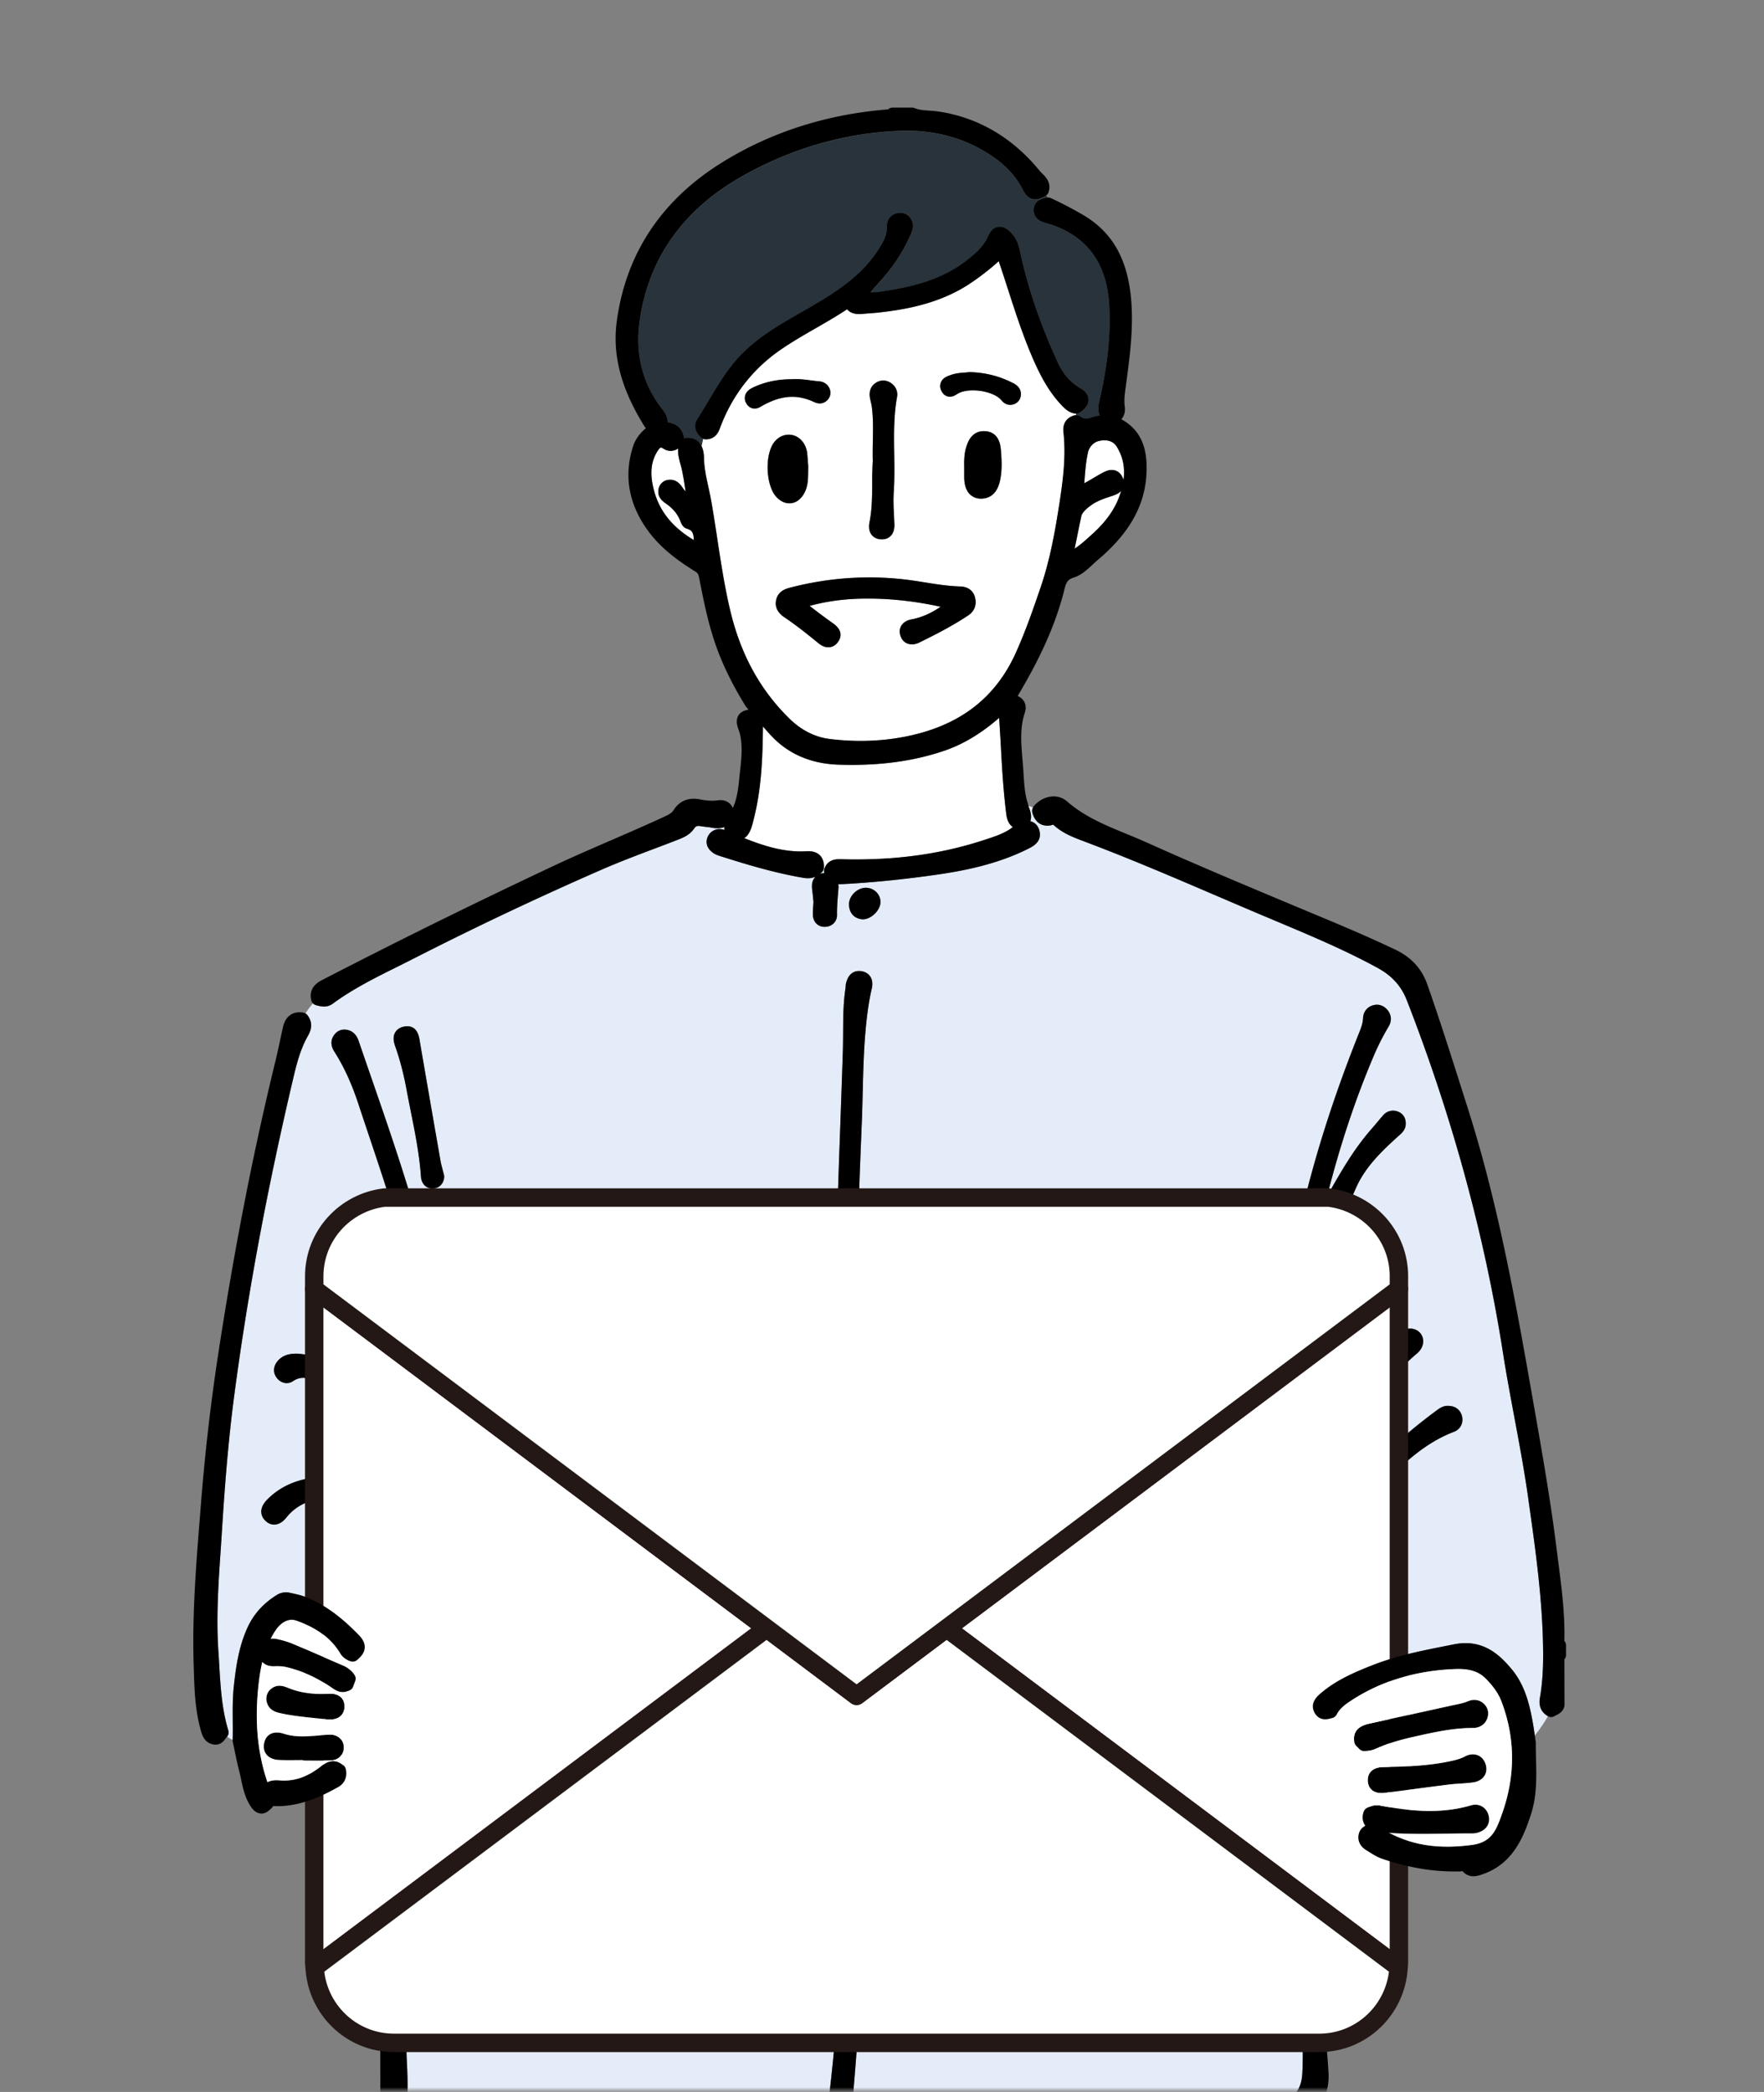 <svg width="194" height="230" viewBox="0 0 194 230" fill="none" xmlns="http://www.w3.org/2000/svg"><rect x="0" y="0" width="194" height="230" fill="#808080" stroke="none"/><mask id="a" style="mask-type:luminance" maskUnits="userSpaceOnUse" x="0" y="0" width="194" height="230"><path d="M193.744.205H.121V230h193.623V.205z" fill="#fff"/></mask><g mask="url(#a)"><mask id="b" style="mask-type:luminance" maskUnits="userSpaceOnUse" x="0" y="0" width="194" height="230"><path d="M193.742.205H.119V229.99h193.623V.205z" fill="#fff"/></mask><g mask="url(#b)"><path d="M90.66 95.995l-.023-.085a.666.666 0 010-.256c-.025-.01-.05-.013-.076-.023a.622.622 0 01-.136.233 2.13 2.13 0 01-.241.22c.107-.038.228-.069.364-.087.04-.005.077 0 .115 0l-.002-.002z" fill="#DDF1FC"/><path d="M169.357 186.659c.246-1.433.362-3.026.351-4.856-.025-5.683-.836-11.411-1.623-16.949l-.038-.292c-.413-2.903-.962-5.836-1.492-8.68-.436-2.336-.888-4.756-1.265-7.154-2.015-12.874-5.571-25.908-10.566-38.736-.613-1.577-1.639-2.715-3.226-3.579-3.556-1.946-7.359-3.546-11.041-5.09l-1.651-.695c-1.646-.695-3.285-1.4-4.926-2.1-4.733-2.03-9.631-4.128-14.526-5.972l-.146-.056c-1.169-.439-2.379-.895-3.384-1.838a1.733 1.733 0 01-.646.117c-.475 0-1.324-.192-1.657-1.477a.724.724 0 01.082-.51 2.155 2.155 0 00-.49-.18c.024.083.052.173.09.27.113.313.303.856.11 1.408.495.123.847.471.998 1.023.326 1.215-.698 1.736-1.133 1.959-3.534 1.797-7.37 2.505-10.316 2.92-3.651.516-7.013.852-10.277 1.018-.08.005-.156.008-.233.008-.056 0-.108-.01-.159-.013.023.141.036.282.026.439l-.034.392c-.074.88-.14 1.705-.128 2.549.008.353-.118.684-.356.923-.25.256-.608.397-1.005.397h-.006c-.748 0-1.266-.541-1.29-1.346-.005-.282.013-.554.036-.905l.031-.485-.025-.246a31.162 31.162 0 00-.118-1.123c-.072-.551.018-.974.269-1.295.028-.036.064-.074.1-.113-.257.113-.541.17-.844.17-.166 0-.34-.016-.525-.05-3.236-.556-6.32-1.494-9.2-2.412-.326-.105-.582-.23-.785-.395-.851-.672-.63-1.423-.497-1.713.32-.68 1.028-.99 1.754-.766l.082.03a1.265 1.265 0 01-.006-.325c-.392.146-.846.177-1.366.074-.213-.04-.431-.064-.649-.09-.187-.023-.377-.04-.561-.074-.313-.049-.539-.074-.754.256-.42.636-1.08.957-1.728 1.206-.831.325-1.667.64-2.503.956-1.992.754-4.051 1.53-6.026 2.395a383.702 383.702 0 00-20.623 9.756c-.605.31-1.215.616-1.823.916-2.387 1.189-4.856 2.418-7.03 4.023a1.61 1.61 0 01-.975.32c-.254 0-.48-.054-.677-.1l-.174-.041a.7.7 0 01-.364-.202c-.308.341-.58.71-.826 1.1a.78.78 0 01.213.177c.525.692.551 1.43.074 2.259-.897 1.564-1.31 3.328-1.71 5.03-2.828 12.054-4.926 23.344-6.408 34.523-.697 5.259-1.074 10.482-1.354 14.898-.043.707-.092 1.418-.138 2.125-.249 3.634-.503 7.39-.254 11.07.033.497.064.995.092 1.495.141 2.423.29 4.923 1.008 7.271a.708.708 0 01-.136.657c.23.174.426.292.608.366.02-.697.015-1.397.008-2.092-.008-1.261-.018-2.569.125-3.872.228-2.071.534-4.269 1.485-6.361.672-1.482 1.718-2.657 3.192-3.585a1.921 1.921 0 011.485-.267l.351.077c.42.095.859.19 1.29.357 2.548.966 4.484 2.733 5.887 4.159.34.349.73.828.7 1.436-.03.607-.454 1.036-.862 1.377a.701.701 0 01-.613.143c-.035.328-.038.664-.064.998.162.151.313.315.431.507.118.19.144.421.067.631l-.236.631a.714.714 0 01-.282.354c-.08.051-.164.079-.246.118 0 .571-.239 1.125-.341 1.679-.229 1.223-.393 2.446-.441 3.687.164.218.264.49.271.8.01.313-.066.6-.22.841.03.1.074.195.141.282 2.167-.005 4.105-.794 6.036-1.623l.02-.361c0-.031.003-.057.013-.087.308-1.703.431-3.48.546-5.195.057-.795.108-1.593.182-2.385.618-6.831 1.006-13.802 1.383-20.543l.14-2.559a1.627 1.627 0 01-1.03.392c-.577 0-1.07-.344-1.349-.941-1.554-3.29-4.202-5.723-8.587-7.887-1.31-.646-2.07-.68-2.841-.154-.56.377-1.274.251-1.741-.303-.477-.559-.464-1.287.033-1.892.608-.736 1.441-.831 2.1-.831h.093c1.558.11 3.023.592 4.394 1.434 3.29 2.012 6.254 4.602 8.8 7.7.075.092.164.202.252.333a92.04 92.04 0 00.146-4.751c0-.493-.07-1.008-.134-1.503-.035-.256-.143-1.031.316-1.569.184-.216.526-.475 1.123-.49h.005c.636 0 .985.256 1.174.472.32.364.444.884.36 1.546-.224 1.723-.321 3.415-.421 5.292-.09 1.777-.205 3.557-.32 5.328-.108 1.706-.219 3.411-.308 5.116-.231 4.31-.577 8.687-.916 12.918-.202 2.59-.41 5.182-.59 7.774-.115 1.6-.238 3.198-.364 4.798-.297 3.825-.605 7.779-.733 11.674-.07 2.115-.213 4.262-.351 6.341-.064.954-.128 1.908-.185 2.859-.23 3.833-.43 8.387-.192 13.054a38.087 38.087 0 01-.034 4.643c-.061.857-.453 1.462-1.171 1.793.269.469.613.897.882 1.361.71-.382 1.433-.282 2.01.282 4.739 4.639 10.541 7.493 16.108 9.885 5.08 2.179 9.756 3.918 14.307 5.308a40.803 40.803 0 008.165 1.597 6.164 6.164 0 002.446-.267c.271-.089.513-.13.74-.13.385 0 1.088.133 1.496 1.033a.785.785 0 01.056.264c.244-.023.487-.064.726-.12-.005-.026-.016-.049-.02-.077a.777.777 0 010-.267c.23-1.151 1.233-1.205 1.66-1.228.078-.005.157-.008.229-.018 1.02-.139 2.04-.262 3.064-.382 1.726-.205 3.51-.418 5.238-.711 5.877-.987 13.549-2.525 20.8-5.676 6.98-3.036 13.341-7.108 18.906-12.113.489-.439.935-.928 1.407-1.444.198-.215.393-.431.593-.641.53-.564.792-1.284.848-2.325.167-3.159-.115-6.377-.384-9.493-.941-10.843-1.908-22.01-1.593-33.133.034-1.19.505-1.795 1.4-1.795.072 0 .147.003.229.015.566.064.869.347 1.025.57.351.502.262 1.13.159 1.564-.631 2.692-.559 5.377-.479 8.225l.028 1.113c0 .1.005.2.005.3 2.067 1.049 4.287 1.436 6.585 1.495.323-.508.082-1.062.007-1.538-.141-.911-.11-1.818-.141-2.726h-.074a.721.721 0 01-.472-.205l-.359-.359a.72.72 0 01-.2-.359 1.999 1.999 0 01-.049-.485c-.948-.533-1.584-1.392-2.13-2.348a.715.715 0 01-.244.117l-.146.039c-.195.049-.413.105-.656.108-.513 0-.931-.264-1.175-.736-.543-1.041.3-1.785.577-2.031 1.705-1.503 3.774-2.387 5.749-3.167 2.638-1.043 5.423-1.595 8.113-2.128l.905-.179a6.45 6.45 0 011.272-.131c2.369 0 3.894 1.449 5.074 2.869 1.51 1.815 2.002 4.064 2.344 6.026.074.42.135.846.194 1.269.526-.68 1.026-1.38 1.452-2.133-.008-.003-.016-.003-.023-.011-.734-.43-1.029-1.11-.867-2.02l.005.005zM35.716 162.344h.092l1.6.13c1.828.154 3.685.308 5.544.472.533.046.949.251 1.203.598.158.22.328.587.212 1.125-.192.913-1.018 1.367-2.023 1.075-2.266-.657-4.13-.977-5.864-.995h-.125c-2.147 0-3.69.664-4.852 2.089-.159.195-.643.785-1.349.785-.253 0-.633-.077-1-.456-.302-.316-.887-1.17.27-2.329 1.577-1.569 3.577-2.364 6.295-2.494h-.003zm7.739-48.811c.125-.228.394-.53.946-.651.133-.028.261-.044.382-.044 1.118 0 1.297 1.095 1.374 1.562l.013.082c.749 4.367 1.505 8.736 2.272 13.103.053.323.14.646.238 1.02.049.19.103.385.154.592a.74.74 0 01.018.182c-.005.603-.42 1.244-1.203 1.295l-.092.005c-.695 0-1.205-.53-1.259-1.32-.17-2.418-.654-4.844-1.126-7.195-.158-.797-.317-1.6-.466-2.397-.32-1.721-.716-3.236-1.21-4.644-.134-.379-.357-1.018-.041-1.585v-.005zm4.515 34.572h-.044c-.587 0-1.266-.361-1.415-1.372-1.13-7.551-3.595-14.897-5.977-22.002-.38-1.131-.759-2.257-1.13-3.393-.74-2.225-1.59-4.079-2.603-5.666-.152-.241-.613-.967-.136-1.759.305-.503.8-.772 1.361-.71.467.051 1.095.305 1.408 1.217.441 1.288.885 2.57 1.328 3.852 1.944 5.61 3.952 11.415 5.541 17.259.61 2.248 1.236 4.495 1.86 6.736l1.13 4.064c.018.072.03.143.026.22-.039 1.118-.724 1.534-1.35 1.552v.002zm47.9-39.395c-.316 1.321-.482 2.672-.595 3.7-.274 2.544-.339 5.152-.4 7.675-.028 1.174-.056 2.351-.108 3.53-.392 9.48-.725 18.752-.507 27.929.102 4.448.253 8.971.392 13.343.197 6.085.403 12.375.5 18.569.136 8.575.108 16.977-.074 24.975-.16 6.889-.595 14.32-1.331 22.707-.098 1.116-.154 2.257-.21 3.365-.031.566-.057 1.135-.093 1.702-.082 1.421-.933 1.633-1.433 1.633-.044 0-.09-.005-.133-.005-.518-.038-1.382-.323-1.347-1.797 0-.144.02-.287.039-.433l.205-1.713c.095-.816.19-1.636.29-2.449 1.069-8.687 1.651-18.015 1.828-29.349.182-11.802-.074-23.456-.518-37.33l-.08-2.265c-.274-7.997-.561-16.266-.35-24.418.12-4.674.289-9.423.453-14.015.1-2.838.203-5.672.292-8.505.023-.687.023-1.372.029-2.056.007-1.6.015-3.259.271-4.906.006-.035.006-.077.008-.118.008-.125.015-.251.044-.371.277-1.177 1.013-1.349 1.425-1.349.1 0 .203.008.316.031.515.102.787.382.925.595.226.353.277.8.154 1.328l.008-.003zm-.962-7.633c-.03 0-.125-.005-.154-.01-.85-.113-1.379-.747-1.379-1.652 0-.905.905-1.81 1.864-1.81l.097.005c.862.054 1.536.78 1.498 1.616-.03.879-1.038 1.848-1.926 1.848v.003zm60.18 44.997c.125 0 .256.013.387.049.59.151.982.615 1.044 1.233a.593.593 0 01.005.095c-.016.795-.544 1.241-.795 1.452-3.198 2.7-5.221 6.312-7.016 9.782-.123.238-.205.523-.297.828a7.13 7.13 0 01-.126.41c-.31.974-.884 1.18-1.312 1.18-.17 0-.344-.036-.518-.106-.508-.2-.721-.546-.808-.797-.098-.287-.139-.754.218-1.356.349-.588.69-1.175 1.036-1.765a155.818 155.818 0 012.625-4.389c1.216-1.936 2.57-3.739 4.231-5.846.198-.252.613-.772 1.326-.772v.002zm-13.434-5.93l.362-1.688c.315-1.469.636-2.982.982-4.489 1.487-6.495 3.554-13.044 6.321-20.021l.094-.238c.241-.595.472-1.162.495-1.746.029-.739.464-1.277 1.159-1.452a1.5 1.5 0 01.367-.046c.3 0 .741.098 1.141.551.462.534.518 1.221.151 1.841a26.399 26.399 0 00-1.582 3.093c-2.054 4.805-3.764 9.943-5.187 15.556 1.428-2.526 2.905-5.141 4.9-7.402.215-.247.426-.495.636-.747.208-.251.418-.505.636-.748a1.425 1.425 0 011.602-.4c.559.202.888.697.872 1.312.016.67-.438 1.065-.707 1.298l-.093.082c-1.846 1.667-3.59 3.349-4.613 5.579-.341.747-.602 1.38-.769 2.039-.097.39-.351 1.418-1.356 1.418-.187 0-.39-.041-.595-.126-.508-.205-.716-.538-.803-.787-.02-.056-.03-.11-.041-.164-.43 1.779-.836 3.608-1.213 5.492-.112.572-.097 1.172-.084 1.805l.005.272c.01.605-.213.959-.4 1.154a1.286 1.286 0 01-.941.372h-.036c-.395-.01-1.32-.187-1.315-1.667 0-.046.005-.1.015-.149l-.003.006zm18.242 17.284c-3.293 1.251-5.698 3.634-8.247 6.162l-.407.4c-1.641 1.625-2.921 3.033-4.016 4.433-.766.98-1.359 1.826-1.761 2.774-.267.636-.739 1.006-1.295 1.006-.067 0-.136-.013-.205-.026-.031 2.777 0 5.415.092 7.972.01.282.021.628-.056.979-.247 1.134-1.023 1.254-1.347 1.254-.079 0-.158-.005-.248-.02-.79-.131-1.257-.759-1.187-1.608.374-5.254.466-10.626.559-15.818.069-4.023.141-8.19.343-12.287.036-.79.044-1.605.046-2.393v-.528c.013-1.259.767-1.708 1.467-1.708.054 0 .11 0 .169.008.595.051.931.351 1.11.592.275.372.362.867.247 1.398-.906 4.118-.949 8.4-.99 12.536-.01 1.51-.026 3.069-.082 4.605-.018.482-.031.956-.046 1.431.097-.123.189-.246.289-.362 4.821-5.651 9.144-9.813 13.603-13.105l.064-.049c.308-.228.685-.507 1.21-.507a.9.9 0 01.116.005c.743.013 1.313.443 1.477 1.148.177.739-.193 1.444-.9 1.711l-.005-.003z" fill="#E3ECF8"/><path d="M90.662 95.52c.374-1.054 1.33-1.054 1.643-1.054h.25c.553.02 1.06.026 1.563.026 5.11 0 9.734-.7 14.134-2.144l.189-.061c1.088-.354 2.118-.698 2.949-1.357-.577-.387-.677-1.095-.728-1.495-.331-2.62-.474-5.28-.613-7.848-.051-.888-.108-1.777-.164-2.66-1.979 1.721-3.964 2.911-6.041 3.616-3.077 1.044-6.41 1.554-10.192 1.554-.467 0-.936-.008-1.408-.023-2.954-.097-5.392-1.105-7.246-3.003a22.64 22.64 0 01-1.087-1.202c-.039 3.5-.162 6.925-1.05 10.32l-.048.193c-.118.469-.251 1-.628 1.477-.08.097-.195.2-.326.292 2.034.81 4.067 1.461 6.236 1.461.205 0 .41-.005.62-.02.665-.036 1.152.123 1.485.477.308.325.444.782.408 1.356a.603.603 0 01-.049.205c.026.01.052.013.077.023.008-.048.013-.09.029-.133h-.003z" fill="#fff"/><path d="M113.856 21.936c-.831 0-1.213-.749-1.398-1.113-.671-1.326-1.728-2.5-3.138-3.495-2.969-2.095-6.485-3.08-10.372-2.93-5.97.232-11.733 1.876-17.133 4.884-6.616 3.687-10.47 9.059-11.457 15.98-.523 3.648.295 6.902 2.426 9.674.254.325.654.843.643 1.502.754.134 1.61.482 1.81 1.723v.02c.014-.004.026-.004.04-.004a2.76 2.76 0 01.371-.026c.723 0 1.223.305 1.505.903.062-.265.116-.534.185-.798a.654.654 0 01-.257-.154c-.692-.671-.81-1.369-.359-2.069.424-.654.824-1.328 1.224-1.997.887-1.495 1.81-3.044 3.002-4.42 2.018-2.334 4.615-3.816 7.126-5.25.34-.194.68-.387 1.018-.584 2.794-1.62 5.677-3.444 7.515-6.339.515-.812.941-1.553.923-2.407-.026-1.052.605-1.426.985-1.552.554-.182 1.105-.046 1.487.346.256.27.636.862.238 1.785a18.663 18.663 0 01-3.477 5.352c-.348.376-.687.782-1.012 1.179.597.013 1.287-.103 1.997-.218 3.851-.618 6.51-1.659 8.685-3.387.841-.67 1.774-1.477 2.261-2.605.354-.826.88-1 1.262-1 .441 0 .874.24 1.323.738.638.698.808 1.485.954 2.185l.066.307c.875 3.852 2.193 7.665 4.026 11.66.585 1.287 1.4 2.222 2.49 2.864.213.123.872.51.91 1.218.036.661-.5 1.143-.905 1.443a.727.727 0 01-.498.136v.174a.699.699 0 01.498.131c.356.28.7.308 1.184.123a4.05 4.05 0 01.941-.213c-.23-.487-.166-1.015-.082-1.38.957-4.12 1.318-7.54 1.131-10.774-.274-4.79-2.649-7.83-7.064-9.035-1.079-.298-1.243-.988-1.246-1.375 0-1.166 1.115-1.346 1.485-1.402h.028a1.635 1.635 0 00-.113-.254c-.031.028-.062.061-.097.082-.357.195-.736.374-1.131.374v-.002z" fill="#28333B"/><path d="M118.326 45.482h-.013c-.687-.08-1.121-.48-1.477-.844-1.603-1.656-2.587-3.674-3.408-5.615-.99-2.328-1.774-4.757-2.533-7.103-.285-.882-.569-1.764-.864-2.643l-.082-.239c-.036-.105-.067-.212-.105-.315a28.017 28.017 0 01-3.306 2.549c-3.269 2.118-6.935 2.756-9.769 3.077-.4.048-.8.077-1.197.107-.26.018-.52.039-.777.062-.716.069-1.293-.098-1.623-.516-1.157.764-2.344 1.45-3.498 2.11-1.354.78-2.63 1.519-3.861 2.37-3.09 2.146-5.328 5.056-6.651 8.649-.285.782-.8 1.174-1.526 1.174h-.07a.64.64 0 01-.217-.049c-.072.264-.126.534-.185.798.151.318.246.715.267 1.2.01 1.13.243 2.205.492 3.333.115.53.228 1.056.323 1.59.236 1.351.444 2.707.649 4.064.392 2.554.792 5.2 1.392 7.754 1.141 4.89 3.282 8.823 6.536 12.015 1.313 1.287 2.81 2.044 4.449 2.249 2.764.338 5.469.269 8.051-.213 6.077-1.133 10.146-4.195 12.446-9.351 1.051-2.349 1.882-4.744 2.716-7.193.964-2.838 1.512-5.835 1.92-8.397.49-3.062.869-5.826.559-8.605-.1-.923.351-1.593 1.236-1.836.044-.013.09 0 .133 0v-.174l-.007-.008zM95.633 57.374c.275-1.372.282-2.805.29-4.195.005-.818.008-1.659.067-2.49-.023-.761-.008-1.52.005-2.248.023-1.27.046-2.467-.108-3.664a5.75 5.75 0 00-.115-.585 20.502 20.502 0 01-.09-.415c-.174-.934.246-1.434.633-1.685.457-.3.998-.336 1.485-.092.651.336.977.967.854 1.648-.37 2.05-.341 4.183-.308 6.247.02 1.366.039 2.777-.051 4.18-.064.922-.016 1.84.036 2.81l.03.676c.013.22.041.893-.392 1.346-.169.177-.477.39-.972.39-.04 0-.084 0-.128-.005-.551-.038-.854-.295-1.018-.508-.266-.348-.34-.81-.22-1.415l.002.005zm-11.871-12.72c-.188.112-.442.266-.767.266-.228 0-.649-.08-.93-.602a1.11 1.11 0 01-.096-.89c.164-.5.654-.733.862-.83 1.259-.603 2.69-.906 4.254-.906.71-.049 1.45.039 2.112.13.3.04.598.083.898.103.549.044.974.357 1.164.857.164.449.038.93-.326 1.264a1.134 1.134 0 01-.774.308c-.282 0-.526-.108-.698-.19-1.874-.849-3.576-.685-5.597.428l-.1.06-.002.002zm1.438 3.89c.408-.483.954-.752 1.538-.752.793 0 1.493.498 1.829 1.292.107.257.169.493.195.718.046.439.076.875.1 1.2l.02.26v.074c-.005.169-.008.33-.008.49-.007.853-.015 1.666-.459 2.448-.387.687-.959 1.064-1.607 1.064-.357 0-.893-.12-1.429-.692-1.2-1.29-1.31-4.77-.184-6.103h.005zm21.282 19.123c-1.79 1.192-3.72 2.164-5.387 2.984-.89.436-1.741.133-2.041-.672-.198-.525-.082-.918.051-1.151.149-.264.47-.603 1.159-.73 1.069-.2 2.113-.655 3.182-1.383-2.679-.592-5.33-.892-7.88-.897h-.238c-2.17 0-4.146.238-6.038.733a5.24 5.24 0 01-.239.056c-.005 0-.01.006-.015.006a.348.348 0 01.038.028l.126.1c.79.628 1.62 1.225 2.405 1.787.851.608 1.051 1.274.603 1.982-.367.577-.857.66-1.113.66-.362 0-.723-.15-1.098-.457-1.164-.952-2.407-1.954-3.707-2.823-.788-.529-1.1-1.18-.931-1.936.228-1.008 1.113-1.234 1.587-1.357 4.449-1.148 8.946-1.407 13.387-.777.472.067.941.144 1.411.218 1.251.2 2.546.405 3.818.441 1.148.031 1.523.728 1.643 1.136.246.831-.02 1.582-.728 2.052h.005zm3.474-14.726c-.369 1.561-1.338 1.887-2.084 1.887h-.036c-.41-.008-1.741-.19-1.792-2.27a28.137 28.137 0 010-.712v-.43c-.011-.621-.031-1.46.228-2.27.141-.454.577-1.885 2.161-1.728.985.095 1.536.777 1.641 2.023.1 1.177.162 2.328-.115 3.5h-.003zm2.311-9.441c-.059.49-.395.864-.877.984a1.266 1.266 0 01-.29.036c-.523 0-.826-.343-.985-.525l-.066-.075c-.559-.582-1.808-.992-3.044-.992-.651 0-1.228.118-1.623.33-.038.021-.074.05-.118.075-.195.12-.456.293-.8.293-.197 0-.69-.072-.959-.706a1.097 1.097 0 01-.02-.89c.202-.471.676-.648.961-.75.61-.234 1.149-.273 1.626-.308.172-.013.341-.023.495-.047a.647.647 0 01.123-.005c1.713.057 3.251.447 4.707 1.2.239.126.975.506.87 1.39v-.01zm7.631 15.43l.208-.187c1.546-1.397 2.515-2.769 3.051-4.325.052-.146.098-.295.141-.444-.3.336-.751.48-1.097.59-.785.254-1.505.508-2.126.933-.941.654-1.12 1.082-1.151 1.236-.136.649-.272 1.298-.403 1.949l-.335 1.633c.605-.384 1.148-.874 1.712-1.384zm-.237-9.227c-.235 1.017-.317 2.087-.4 3.215-.005.074-.012.143-.015.215.323-.172.639-.359.967-.551.277-.167.554-.328.836-.485l.066-.036c.318-.174.711-.39 1.152-.39.315 0 .897.116 1.218.893.03.074.053.149.074.218.187-1.364-.059-2.556-.749-3.677-.356-.574-.931-.695-1.354-.695-.202 0-.415.03-.633.082-.644.164-1.054.741-1.164 1.21h.002zm-45.082-.396a1.398 1.398 0 01-1.598.031c-.194-.128-.29-.133-.307-.133-.013 0-.131.013-.41.472-.583.956-.752 2.061-.529 3.384.462 2.705 1.92 4.736 4.57 6.316-.039-.762-.134-1.057-.762-1.252-.456-.14-.626-.584-.726-.848-.287-.741-.782-1.346-1.52-1.87-.395-.276-1.026-.718-.877-1.607.097-.57.533-.982 1.113-1.046.877-.09 1.295.518 1.543.869.098.136.203.282.318.428a28.84 28.84 0 00-.384-2.354c-.041-.2-.098-.4-.154-.6-.149-.54-.316-1.138-.272-1.792l-.005.002z" fill="#fff"/><path d="M172.223 180.877a.713.713 0 00-.192-.487c.013-.075.021-.144.021-.213.048-2.821-.313-5.623-.662-8.334l-.187-1.459c-.662-5.323-1.605-10.684-2.515-15.869l-.408-2.318c-1.816-10.348-3.708-20.461-6.857-30.356l-.669-2.103c-1.197-3.769-2.436-7.666-3.769-11.469-.618-1.761-1.772-3.026-3.531-3.859-2.469-1.179-4.943-2.238-7.041-3.118l-4.028-1.684c-5.31-2.224-10.8-4.518-16.133-6.918a76.79 76.79 0 00-2.267-.965c-2.418-.992-4.7-1.928-6.623-3.607a2.24 2.24 0 00-1.492-.554c-.821 0-1.647.415-2.208 1.108-.031.036-.036.082-.056.123a.71.71 0 00-.083.51c.334 1.285 1.183 1.477 1.657 1.477.22 0 .456-.038.646-.118 1.008.944 2.215 1.397 3.385 1.838l.146.057c4.895 1.84 9.79 3.94 14.525 5.972 1.641.702 3.28 1.407 4.926 2.1l1.651.695c3.68 1.546 7.482 3.143 11.041 5.089 1.588.864 2.613 2.003 3.226 3.58 4.995 12.828 8.551 25.861 10.567 38.736.374 2.397.828 4.818 1.264 7.153.531 2.844 1.079 5.777 1.492 8.68l.039.292c.787 5.539 1.597 11.267 1.623 16.949.01 1.833-.108 3.423-.352 4.856-.161.911.134 1.59.867 2.021.008.005.015.005.023.01a.732.732 0 00.341.092.71.71 0 00.387-.115c.052-.031.105-.056.159-.082.272-.133.723-.351.895-.931a.692.692 0 00.031-.207c-.005-1.652-.01-3.306-.01-4.959 0-.018 0-.036-.003-.057a.7.7 0 00.18-.474v-1.075l-.006-.007zm-28.64 12.997c-.08-2.846-.151-5.533.479-8.226.1-.431.193-1.061-.159-1.564-.156-.223-.459-.505-1.025-.569a1.44 1.44 0 00-.229-.015c-.894 0-1.364.605-1.399 1.794-.316 11.123.651 22.29 1.592 33.134.269 3.115.549 6.33.384 9.492-.053 1.044-.315 1.764-.848 2.326-.2.21-.395.425-.593.641-.471.515-.915 1.005-1.407 1.443-5.564 5.005-11.926 9.077-18.905 12.113-7.249 3.149-14.924 4.69-20.8 5.677-1.729.292-3.513.505-5.239.71-1.02.121-2.04.244-3.064.382-.072.011-.151.013-.228.018-.428.023-1.431.077-1.662 1.228a.667.667 0 000 .267c.003.031.013.051.02.077.242 1.154 1.067 1.336 1.547 1.336.177 0 .372-.021.59-.067a54.418 54.418 0 012.54-.454l2.985-.492c6.198-1.023 12.605-2.082 18.705-4.241 4.959-1.754 9.18-3.631 12.9-5.733 3.831-2.162 7.295-4.667 10.306-6.987a2.688 2.688 0 00-.039.592c.039.746.054 1.356.041 1.918-.105 6.623-.592 13.167-1.069 19.498-.641 8.602-1.718 17.133-2.957 26.594-1.392 10.649-2.584 19.6-3.894 28.67-.244 1.705-.477 3.41-.711 5.118-.805 5.905-1.638 12.012-3 17.918-.03.143-.071.287-.107.43-.172.67-.37 1.431-.203 2.249.395 1.969.603 4.015.805 5.99l.136 1.295c.367 3.402.154 5.971-.682 8.328-.926 2.584-1.197 4.761-.859 6.846.141.872.246 1.836.321 2.949.341 5.059.474 10.272.4 15.487a2037.201 2037.201 0 01-.749 32.518l-.041 1.549c-.054 2.028-.108 4.128-.282 6.174a.727.727 0 00.102.438c.17.275.562.911 1.318.911.141 0 .282-.021.423-.064 1.113-.344 1.129-1.429 1.136-1.834.018-1.097.044-2.195.067-3.29.054-2.382.11-4.848.095-7.282-.039-5.6.049-11.551.277-19.284.29-9.782.277-18.603-.046-26.959-.082-2.185-.057-4.762.802-7.326.585-1.754 1.103-3.479.98-5.333l-.064-1.005c-.103-1.644-.213-3.339-.426-5.005-.526-4.116-.459-8.272.208-12.711l.248-1.664c1.018-6.813 2.075-13.856 2.998-20.8.405-3.036.818-6.074 1.225-9.11 1.272-9.41 2.59-19.138 3.706-28.736 1.076-9.249 1.674-18.269 2.115-25.872a171.6 171.6 0 00.085-1.626c.11-2.246.223-4.571.72-6.787.167-.748-.038-1.238-.238-1.52-.172-.239-.506-.523-1.067-.654.336-.333.7-.636 1.085-.962.566-.471 1.151-.964 1.666-1.561 1.093-1.275 1.587-2.664 1.513-4.254a66.377 66.377 0 00-.267-3.356l-.074-.767a2648.933 2648.933 0 01-1.551-17.154c-.27-3.12-.577-7.215-.608-11.418 0-.1-.005-.202-.005-.3l-.028-1.113.005-.015zm-98.851 37.923c.105-1.459.118-2.979.034-4.643-.239-4.667-.039-9.221.192-13.054.056-.951.118-1.905.185-2.859.138-2.08.282-4.226.35-6.341.13-3.895.44-7.851.734-11.674.126-1.6.249-3.198.364-4.798.18-2.592.385-5.184.59-7.774.336-4.231.685-8.608.916-12.918.09-1.703.202-3.408.307-5.116.116-1.771.231-3.551.32-5.328.1-1.877.198-3.569.421-5.292.082-.662-.038-1.182-.359-1.546-.19-.216-.54-.472-1.174-.472h-.005c-.598.013-.939.274-1.123.49-.46.538-.352 1.313-.316 1.569.064.497.134 1.01.134 1.503a92.04 92.04 0 01-.146 4.751 5.365 5.365 0 00-.252-.334c-2.546-3.097-5.51-5.687-8.8-7.7-1.372-.841-2.836-1.32-4.395-1.433h-.092c-.656 0-1.492.095-2.1.831-.497.605-.51 1.333-.033 1.892.466.554 1.182.68 1.74.303.773-.523 1.532-.493 2.842.154 4.384 2.164 7.03 4.597 8.587 7.887.28.595.772.941 1.349.941a1.62 1.62 0 001.03-.392l-.14 2.558c-.378 6.742-.765 13.711-1.383 20.544-.074.792-.125 1.59-.182 2.385-.115 1.718-.238 3.492-.546 5.195a.498.498 0 00-.013.087l-.02.361-.126 2.039a288.59 288.59 0 00-.166 2.91c-.121 2.141-.247 4.356-.429 6.526-.223 2.602-.384 5.251-.543 7.812-.129 2.026-.254 4.054-.408 6.083-.261 3.423-.256 6.905-.254 10.271.005 1.531.005 3.064-.018 4.595-.013 1.036.426 1.651 1.31 1.834.047.005.095.012.144.012.103 0 .205-.02.3-.066.715-.331 1.11-.936 1.172-1.793h.002zm-19.617-41.52c-.72-2.349-.866-4.849-1.007-7.272-.029-.498-.057-.998-.093-1.495-.248-3.679.005-7.436.254-11.069.046-.708.095-1.418.139-2.126.28-4.415.656-9.638 1.354-14.897 1.479-11.18 3.576-22.469 6.407-34.523.4-1.703.81-3.467 1.71-5.031.475-.828.452-1.567-.074-2.259a.68.68 0 00-.213-.177.722.722 0 00-.228-.09 2.403 2.403 0 00-.446-.043c-.428 0-1.454.154-1.787 1.6a67.706 67.706 0 00-.352 1.602c-.153.711-.305 1.423-.479 2.128-2.49 10.195-4.574 20.898-6.372 32.718a226.332 226.332 0 00-1.828 16.013l-.1 1.252c-.428 5.325-.87 10.835-.705 16.302l.018.574c.067 2.257.136 4.59.802 6.865.12.417.347 1.192 1.236 1.423.116.03.234.046.346.046.616 0 .934-.431 1.103-.659.036-.049.067-.095.105-.131.028-.023.046-.056.07-.085a.708.708 0 00.135-.656l.005-.01z" fill="#000"/><path d="M34.778 110.526l.174.041c.197.046.423.1.677.1.356 0 .682-.106.974-.321 2.175-1.605 4.644-2.833 7.031-4.023.61-.3 1.218-.605 1.823-.915a383.702 383.702 0 0120.623-9.757c1.977-.864 4.034-1.64 6.026-2.395.836-.315 1.672-.628 2.502-.956.649-.249 1.305-.567 1.728-1.205.216-.334.442-.305.754-.257.188.031.377.052.562.075.218.025.436.048.649.09.52.102.974.074 1.366-.075-.013.105-.01.213.005.326l-.082-.031c-.725-.22-1.433.09-1.754.767-.135.29-.353 1.04.498 1.713.203.164.459.29.785.394 2.88.916 5.964 1.857 9.2 2.413.184.033.359.049.525.049.305 0 .587-.056.844-.17-.036.04-.075.078-.1.114-.251.317-.341.743-.27 1.294.052.403.093.808.118 1.123l.026.247-.03.484c-.024.351-.042.623-.037.905.024.805.541 1.346 1.29 1.346h.005c.398 0 .757-.143 1.005-.397a1.25 1.25 0 00.357-.923c-.013-.844.056-1.67.128-2.549l.033-.392c.01-.154 0-.297-.025-.439.054.006.105.013.159.013.077 0 .154-.005.233-.007 3.264-.167 6.623-.5 10.277-1.018 2.944-.416 6.782-1.123 10.315-2.92.436-.224 1.459-.745 1.134-1.96-.152-.551-.503-.9-.998-1.023.195-.551.003-1.095-.11-1.408-.038-.097-.064-.187-.09-.269-.007-.033-.02-.07-.023-.097a.84.84 0 00-.028-.118c-.344-1.023-.413-2.1-.485-3.239-.015-.24-.03-.484-.048-.723-.023-.31-.049-.618-.075-.93-.153-1.795-.3-3.493.262-5.154.192-.57.051-.99-.098-1.244-.153-.254-.392-.446-.692-.585 1.759-2.959 3.88-6.876 5.039-11.315l.061-.241c.216-.872.333-1.236 1.057-1.459.825-.259 1.466-.854 2.092-1.433.184-.175.374-.347.561-.508 3.839-3.236 5.541-6.636 5.357-10.69-.105-2.256-1.01-3.828-2.767-4.777.316-.343.454-.836.377-1.407-.095-.675 0-1.362.098-2.09l.053-.4c.39-2.908.793-5.908.577-8.939-.333-4.674-2.046-7.75-5.395-9.677a40.401 40.401 0 00-3.459-1.802.71.71 0 00-.379-.057h-.028c-.369.057-1.485.236-1.485 1.403.005.387.167 1.08 1.246 1.374 4.413 1.206 6.79 4.247 7.064 9.036.185 3.234-.174 6.652-1.13 10.775-.082.364-.147.892.082 1.38a3.997 3.997 0 00-.941.212c-.482.185-.826.156-1.185-.123a.698.698 0 00-.497-.13c-.044 0-.09-.011-.134 0-.884.243-1.338.912-1.236 1.835.313 2.777-.066 5.541-.559 8.605-.407 2.562-.956 5.56-1.92 8.398-.833 2.448-1.664 4.843-2.716 7.192-2.3 5.159-6.371 8.218-12.446 9.351-2.582.482-5.287.552-8.051.213-1.638-.205-3.136-.962-4.449-2.249-3.254-3.192-5.395-7.125-6.536-12.015-.6-2.554-1-5.2-1.392-7.754a180.855 180.855 0 00-.649-4.064c-.092-.533-.207-1.059-.323-1.59-.248-1.13-.482-2.202-.492-3.333-.02-.485-.118-.88-.267-1.2-.282-.597-.782-.903-1.505-.903a2.784 2.784 0 00-.41.031v-.02c-.2-1.241-1.056-1.59-1.81-1.724.012-.658-.39-1.176-.644-1.502-2.13-2.77-2.949-6.026-2.425-9.674.984-6.918 4.838-12.293 11.456-15.98 5.402-3.01 11.164-4.651 17.133-4.885 3.885-.148 7.403.836 10.372 2.931 1.41.992 2.467 2.17 3.138 3.495.185.364.567 1.113 1.398 1.113.395 0 .777-.177 1.131-.374.036-.021.064-.057.097-.082a.667.667 0 00.231-.319c.351-1.05-.298-1.684-.685-2.066a2.47 2.47 0 01-.251-.26c-2.974-3.65-6.69-5.853-11.041-6.545a12.541 12.541 0 00-1.077-.108c-.603-.038-1.172-.077-1.677-.285a.755.755 0 00-.272-.053h-2.143a.727.727 0 00-.49.194c-6.705.529-12.82 2.477-18.182 5.785-6.7 4.133-10.618 9.995-11.649 17.423-.523 3.785.439 7.475 3.018 11.616.052.087.108.161.17.233-.713.587-1.183 1.267-1.431 2.056-1.031 3.28-.426 6.441 1.794 9.388 1.452 1.92 3.377 3.258 5.075 4.312.264.164.344.3.425.716.472 2.418.965 4.925 1.813 7.346.76 2.18 1.844 4.392 3.31 6.764.029.038.054.074.088.108.074.082.14.169.218.251-.42.072-.846.228-1.1.618-.326.513-.17 1.126.007 1.6.09.249.152.464.19.654.254 1.282.113 2.569-.038 3.938-.031.27-.06.541-.087.818-.108 1.123-.254 2.213-.703 3.185-.339-.757-1.008-.864-1.336-.864a1.84 1.84 0 00-.274.02c-.605.082-1.234.049-1.975-.1-1.264-.256-2.284.157-2.918 1.164-.228.367-.661.567-1.192.81-1.854.857-3.764 1.683-5.61 2.483-2.149.933-4.372 1.892-6.533 2.912a759.305 759.305 0 00-25.298 12.472c-.426.221-1.556.808-1.228 2.244.03.131.1.246.192.338.095.1.223.172.364.203l-.007.008zM90.42 95.864a.591.591 0 00.136-.233.618.618 0 00.049-.205c.036-.577-.1-1.031-.408-1.357-.333-.354-.82-.513-1.484-.477-.208.013-.413.02-.621.02-2.17 0-4.203-.65-6.236-1.46.133-.093.246-.196.326-.293.377-.477.512-1.008.628-1.477l.049-.192c.887-3.395 1.01-6.82 1.048-10.32.35.407.706.812 1.088 1.202 1.856 1.897 4.292 2.907 7.246 3.002.471.013.938.023 1.407.023 3.782 0 7.118-.507 10.193-1.553 2.074-.706 4.059-1.895 6.041-3.616.056.882.113 1.772.164 2.66.138 2.568.282 5.227.613 7.848.051.4.151 1.107.728 1.495-.828.659-1.862 1-2.949 1.356l-.19.062c-4.4 1.443-9.023 2.143-14.133 2.143-.502 0-1.01-.005-1.564-.023h-.249c-.315 0-1.269 0-1.643 1.051-.016.044-.02.085-.029.134a.783.783 0 000 .256l.023.085h-.115a1.758 1.758 0 00-.364.087c.082-.064.164-.133.241-.22l.005.002zm31.039-47.456c.42 0 .997.12 1.353.694.69 1.123.936 2.316.749 3.677a2.02 2.02 0 00-.074-.218c-.323-.776-.903-.892-1.218-.892-.441 0-.836.216-1.151.39l-.067.036a27.26 27.26 0 00-.836.484c-.326.195-.644.38-.967.552.005-.075.013-.144.016-.216.082-1.128.164-2.195.4-3.215.11-.47.52-1.046 1.164-1.21.218-.054.431-.082.633-.082h-.002zm-2.534 8.323c.031-.154.211-.585 1.152-1.236.62-.426 1.338-.68 2.125-.934.346-.11.798-.253 1.098-.59-.044.15-.093.298-.141.444-.534 1.557-1.506 2.928-3.052 4.326l-.207.187c-.564.51-1.105 1-1.713 1.385.115-.546.225-1.093.336-1.634.13-.65.264-1.3.402-1.948zm-43.533-2.68a9.253 9.253 0 01-.318-.428c-.246-.351-.667-.956-1.544-.87a1.242 1.242 0 00-1.11 1.047c-.152.887.48 1.33.877 1.608.738.523 1.233 1.13 1.52 1.869.1.264.27.707.726.849.628.194.723.49.761 1.25-2.646-1.581-4.105-3.61-4.569-6.315-.223-1.323-.054-2.43.528-3.384.282-.46.4-.472.41-.472.018 0 .113.005.308.133a1.398 1.398 0 001.598-.03c-.044.653.123 1.25.271 1.792.057.2.113.4.154.6.151.728.28 1.484.385 2.354l.005-.003zm19.396 52.736a1.567 1.567 0 00-.316-.031c-.41 0-1.146.172-1.425 1.349-.029.121-.036.246-.044.372 0 .041 0 .082-.008.118-.256 1.646-.264 3.305-.271 4.905-.006.685-.006 1.369-.029 2.056-.09 2.836-.192 5.67-.292 8.505a1436.5 1436.5 0 00-.454 14.016c-.213 8.151.075 16.42.352 24.418l.079 2.264c.444 13.877.7 25.528.518 37.331-.177 11.336-.759 20.661-1.828 29.348-.1.813-.195 1.634-.29 2.449l-.205 1.713a3.21 3.21 0 00-.039.433c-.038 1.477.829 1.762 1.346 1.798.047 0 .09.005.134.005.5 0 1.349-.213 1.433-1.634.036-.566.064-1.138.093-1.702.056-1.105.112-2.249.21-3.364.733-8.387 1.169-15.818 1.33-22.708.185-7.995.21-16.397.075-24.974-.097-6.195-.303-12.485-.5-18.569-.139-4.372-.29-8.895-.392-13.344-.22-9.177.115-18.449.507-27.928.049-1.177.08-2.354.108-3.531.062-2.523.126-5.131.4-7.674.11-1.029.28-2.38.595-3.7.123-.526.072-.975-.154-1.329-.139-.212-.41-.492-.926-.594l-.007.002zm-46.626 35.482a875.786 875.786 0 01-1.859-6.736c-1.59-5.843-3.6-11.649-5.54-17.259a1055.24 1055.24 0 01-1.329-3.851c-.313-.913-.938-1.167-1.408-1.218-.561-.062-1.056.208-1.361.71-.48.793-.016 1.518.136 1.759 1.012 1.587 1.866 3.441 2.602 5.667.372 1.133.752 2.261 1.131 3.392 2.382 7.105 4.846 14.451 5.977 22.003.149 1.007.828 1.372 1.415 1.372h.044c.626-.018 1.31-.434 1.349-1.552a.713.713 0 00-.026-.22l-1.13-4.064v-.003zm94.789-.313h.036c.474 0 .771-.203.941-.372.184-.195.41-.548.4-1.154l-.005-.271c-.013-.634-.029-1.234.084-1.806a140.29 140.29 0 011.213-5.492c.01.054.021.108.041.164.087.249.297.585.803.787.205.083.407.126.594.126 1.003 0 1.259-1.028 1.357-1.418.167-.659.428-1.292.769-2.038 1.023-2.231 2.767-3.913 4.613-5.58l.092-.082c.269-.233.723-.628.708-1.297.013-.616-.313-1.111-.872-1.313a1.427 1.427 0 00-1.602.4 22.65 22.65 0 00-.636.749c-.211.251-.421.5-.636.746-1.993 2.261-3.472 4.874-4.9 7.402 1.423-5.612 3.133-10.751 5.187-15.556a26.617 26.617 0 011.582-3.092c.369-.621.313-1.308-.151-1.841-.4-.454-.844-.552-1.141-.552a1.55 1.55 0 00-.367.046c-.695.172-1.131.713-1.159 1.452-.023.584-.254 1.148-.495 1.746l-.095.238c-2.766 6.977-4.83 13.529-6.32 20.021-.346 1.508-.669 3.02-.982 4.49l-.362 1.687a.731.731 0 00-.015.149c-.005 1.476.92 1.656 1.315 1.666l.003-.005zm16.364 12.615c-.02-.005-.095-.005-.115-.005-.526 0-.905.282-1.211.508l-.064.049c-4.459 3.289-8.782 7.453-13.602 13.105-.098.115-.193.238-.29.361.013-.474.028-.948.046-1.431.057-1.538.074-3.097.082-4.605.039-4.136.082-8.418.99-12.536.115-.53.028-1.025-.246-1.397-.18-.241-.516-.541-1.11-.592a2.068 2.068 0 00-.17-.008c-.7 0-1.454.449-1.464 1.708v.528a61.69 61.69 0 01-.049 2.392c-.202 4.098-.274 8.262-.343 12.287-.092 5.195-.182 10.565-.559 15.818-.069.847.397 1.477 1.187 1.608.09.013.169.021.249.021.323 0 1.097-.121 1.346-1.254.074-.352.067-.698.056-.98-.092-2.556-.123-5.195-.092-7.972.072.013.139.026.205.026.559 0 1.028-.369 1.295-1.005.403-.949.995-1.795 1.762-2.774 1.097-1.398 2.374-2.806 4.015-4.434l.408-.4c2.548-2.525 4.954-4.907 8.246-6.161.708-.264 1.077-.972.9-1.711-.164-.705-.734-1.135-1.477-1.148l.005.002zM29.152 167.167c.369.377.748.456 1 .456.705 0 1.19-.59 1.348-.785 1.162-1.425 2.706-2.089 4.852-2.089h.125c1.734.018 3.598.338 5.864.995 1.008.292 1.834-.162 2.023-1.075.116-.538-.053-.905-.212-1.125-.257-.347-.672-.552-1.203-.598-1.859-.164-3.715-.315-5.543-.472l-1.6-.13h-.093c-2.715.13-4.718.925-6.295 2.494-1.156 1.159-.572 2.016-.269 2.329h.003z" fill="#000"/><path d="M153.762 146.843c-1.659 2.11-3.015 3.913-4.23 5.846a149.5 149.5 0 00-2.626 4.39c-.344.587-.687 1.174-1.036 1.764-.356.603-.315 1.069-.218 1.357.087.251.3.597.808.797.174.069.351.105.518.105.428 0 1-.205 1.312-1.179.047-.136.085-.275.126-.411.092-.305.174-.589.298-.828 1.797-3.469 3.818-7.082 7.015-9.782.254-.21.779-.654.795-1.451 0-.033 0-.064-.005-.095-.064-.618-.457-1.079-1.044-1.233a1.452 1.452 0 00-.387-.049c-.713 0-1.128.52-1.326.772v-.003zm-109.06-27.082c.148.8.308 1.6.467 2.398.471 2.351.956 4.777 1.125 7.195.054.79.562 1.32 1.26 1.32.012 0 .076 0 .091-.005.782-.049 1.2-.69 1.203-1.295a.619.619 0 00-.018-.182c-.051-.207-.105-.402-.154-.592-.097-.377-.184-.698-.238-1.021a3841.21 3841.21 0 01-2.272-13.102l-.013-.082c-.077-.467-.256-1.562-1.374-1.562-.12 0-.249.016-.382.044-.552.12-.82.423-.947.651-.315.567-.094 1.205.041 1.585.495 1.407.89 2.923 1.21 4.643v.005zM95.333 97.61l-.098-.005c-.956 0-1.864.88-1.864 1.81 0 .931.528 1.539 1.38 1.652.03.005.125.01.153.01.888 0 1.895-.972 1.926-1.849.038-.836-.636-1.564-1.497-1.615v-.003zM77.629 48.302c.725 0 1.24-.395 1.525-1.174 1.323-3.592 3.562-6.503 6.651-8.649 1.231-.851 2.508-1.59 3.862-2.369 1.154-.661 2.341-1.346 3.498-2.11.33.42.905.584 1.623.515.256-.02.517-.043.776-.061.398-.031.798-.06 1.198-.108 2.833-.32 6.502-.959 9.769-3.077a27.848 27.848 0 003.305-2.549c.039.103.07.21.105.316l.082.238c.295.88.58 1.762.865 2.644.759 2.346 1.546 4.774 2.533 7.102.823 1.941 1.805 3.96 3.408 5.616.356.366.792.766 1.477.843h.012a.727.727 0 00.498-.136c.405-.3.941-.782.905-1.443-.039-.708-.698-1.095-.91-1.218-1.09-.641-1.905-1.577-2.49-2.864-1.833-3.998-3.151-7.81-4.026-11.66l-.066-.307c-.147-.697-.316-1.485-.954-2.184-.449-.498-.882-.74-1.323-.74-.382 0-.908.178-1.262 1.001-.487 1.13-1.42 1.936-2.261 2.605-2.172 1.728-4.834 2.77-8.685 3.387-.713.116-1.4.231-1.998.218a27.74 27.74 0 011.013-1.18 18.629 18.629 0 003.477-5.35c.395-.924.018-1.516-.238-1.785-.382-.395-.934-.528-1.487-.346-.38.125-1.01.497-.985 1.55.02.855-.405 1.596-.923 2.409-1.841 2.895-4.723 4.718-7.515 6.338l-1.018.585c-2.51 1.433-5.108 2.915-7.126 5.248-1.192 1.377-2.113 2.924-3.003 4.421-.4.67-.8 1.344-1.223 1.997-.454.7-.333 1.4.36 2.07.071.072.158.12.256.154a.704.704 0 00.218.048h.069l.008.005zm27.935 16.175c-1.272-.036-2.567-.241-3.818-.441-.472-.075-.939-.152-1.41-.218-4.439-.628-8.936-.37-13.388.777-.474.123-1.356.348-1.587 1.356-.169.757.141 1.408.931 1.936 1.3.872 2.544 1.872 3.708 2.823.377.308.736.457 1.097.457.257 0 .746-.083 1.113-.66.449-.707.246-1.374-.603-1.982a59.27 59.27 0 01-2.405-1.787l-.125-.1s-.026-.02-.039-.028c.005 0 .01 0 .016-.005.079-.018.161-.036.238-.056 1.892-.495 3.87-.736 6.038-.736h.239c2.549.005 5.2.307 7.879.897-1.069.728-2.112 1.182-3.182 1.382-.69.128-1.01.467-1.159.73-.133.234-.248.626-.05 1.152.3.805 1.15 1.108 2.04.672 1.667-.82 3.595-1.792 5.387-2.985.708-.469.972-1.22.728-2.05-.12-.409-.494-1.106-1.643-1.137l-.005.003z" fill="#000"/><path d="M96.868 59.295a1.1 1.1 0 00.128.005c.495 0 .8-.213.972-.39.433-.454.403-1.126.392-1.346l-.03-.677c-.052-.97-.098-1.885-.036-2.81.092-1.403.072-2.813.051-4.18-.03-2.064-.062-4.197.308-6.246.123-.682-.203-1.313-.854-1.649a1.445 1.445 0 00-1.485.093c-.384.25-.807.748-.633 1.684.028.139.059.277.09.416.046.194.09.384.115.584.154 1.198.133 2.395.108 3.664-.013.729-.028 1.488-.005 2.249a36.91 36.91 0 00-.067 2.49c-.008 1.39-.016 2.823-.29 4.195-.12.605-.046 1.069.22 1.415.162.213.467.47 1.019.508l-.003-.005zm-10.052-3.959c.648 0 1.218-.377 1.608-1.064.443-.782.45-1.595.458-2.45 0-.158.006-.32.008-.489v-.074l-.02-.26a42.684 42.684 0 00-.1-1.2 2.689 2.689 0 00-.195-.717c-.336-.795-1.036-1.292-1.829-1.292-.584 0-1.13.269-1.538.75-1.123 1.334-1.015 4.814.185 6.103.536.572 1.072.693 1.428.693h-.005zm21.613-7.921c-1.582-.159-2.018 1.272-2.162 1.729-.256.81-.238 1.648-.226 2.269v.43c-.002.272-.002.495 0 .713.052 2.08 1.382 2.262 1.793 2.27h.036c.748 0 1.715-.326 2.084-1.888.277-1.171.213-2.323.116-3.5-.108-1.243-.657-1.928-1.641-2.023zm-18.97-3.249c.172.082.41.19.697.19.288 0 .55-.105.775-.308.367-.333.49-.815.326-1.264-.19-.5-.613-.813-1.165-.856-.3-.023-.597-.064-.897-.103-.662-.092-1.403-.18-2.113-.13-1.564 0-2.995.302-4.254.904-.207.098-.697.331-.861.831a1.11 1.11 0 00.095.89c.282.523.702.603.93.603.326 0 .58-.154.767-.267l.1-.059c2.02-1.113 3.723-1.277 5.598-.428l.002-.003z" fill="#000"/><path d="M34.605 216.307c-.01-.156-.048-.307-.048-.466v-74.123l49.754 37.31-49.708 37.279h.002z" fill="#fff" stroke="#231815" stroke-width="2.026" stroke-linecap="round" stroke-linejoin="round"/><path d="M42.28 131.664c.348-.041.687-.102 1.048-.102h101.754c.359 0 .705.061 1.049.102H42.279z" fill="#F9C367"/><path d="M153.848 141.715v74.126c0 .159-.033.31-.038.466l-49.71-37.279 49.748-37.313z" fill="#fff" stroke="#231815" stroke-width="2.026" stroke-linecap="round" stroke-linejoin="round"/><path d="M94.206 186.451l9.894-7.423 49.711 37.28c-.257 4.62-4.049 8.297-8.729 8.297H43.328c-4.681 0-8.476-3.679-8.723-8.297l49.708-37.28 9.892 7.423z" fill="#fff" stroke="#231815" stroke-width="2.026" stroke-linecap="round" stroke-linejoin="round"/><path d="M153.848 140.328v1.387L104.1 179.028l-9.895 7.423-9.893-7.423-49.753-37.31v-1.39c0-4.482 3.384-8.138 7.723-8.661h103.851c4.341.523 7.718 4.179 7.718 8.661h-.003z" fill="#fff" stroke="#231815" stroke-width="2.026" stroke-linecap="round" stroke-linejoin="round"/><path d="M111.397 42.11c-1.456-.751-2.995-1.143-4.708-1.2-.038 0-.082 0-.123.005a5.675 5.675 0 01-.495.046c-.477.036-1.018.075-1.625.308-.285.103-.759.282-.962.751a1.1 1.1 0 00.021.89c.269.634.761.705.959.705.341 0 .605-.172.8-.292.041-.026.077-.054.118-.074.394-.213.971-.331 1.623-.331 1.233 0 2.484.41 3.043.992l.067.075c.159.184.464.525.984.525.095 0 .195-.013.29-.036.48-.118.818-.495.877-.984.108-.885-.628-1.262-.869-1.39v.01zm54.857 141.415c-1.179-1.42-2.707-2.869-5.074-2.869-.41 0-.836.044-1.272.131l-.905.18c-2.69.533-5.472 1.084-8.113 2.128-1.974.779-4.043 1.664-5.748 3.166-.277.247-1.124.99-.577 2.031.246.472.664.736 1.174.736.246 0 .461-.056.656-.108l.147-.038a.678.678 0 00.243-.118.692.692 0 00.236-.259c.246-.48.644-.892 1.287-1.331 3.362-2.284 7.334-3.52 11.81-3.669.095 0 .19-.005.285-.005 1.326 0 2.267.328 2.974 1.036.87.874 1.426 1.674 1.747 2.52 1.535 4.026 1.561 8.18.064 12.382-.621 1.739-1.113 3.116-3.316 3.408-.948.126-1.859.187-2.707.187-2.37 0-4.477-.505-6.395-1.52 1.092.082 2.287.12 3.725.12.849 0 1.695-.013 2.539-.028.843-.013 1.682-.023 2.52-.023h.416c.238 0 .502-.054.777-.164.815-.323 1.195-1.046.966-1.849-.254-.879-1.066-1.338-1.928-1.079-1.413.42-2.892.62-4.528.62-1.636 0-3.264-.185-5.451-.59-.513-.1-.936.018-1.262.159a2.56 2.56 0 00-.208.095.71.71 0 00-.343.375c-.228.566-.164 1.118.159 1.589-.534.277-.708.723-.754 1.098-.072.633.238 1.207.846 1.574l.336.21c.446.282.908.572 1.444.752 2.771.938 5.374 1.389 7.959 1.389h.505c.1 0 .202-.018.307-.033.016-.005.031-.005.044-.005.408.464.874.564 1.205.564.367 0 .708-.115 1.023-.226 3.305-1.148 4.477-4.023 5.318-6.628.644-1.987.592-4.064.541-6.074-.013-.582-.028-1.164-.023-1.746 0-.036 0-.075-.008-.113l-.092-.621c0-.02-.005-.038-.008-.056-.061-.423-.12-.849-.195-1.269-.341-1.962-.833-4.211-2.343-6.026l-.003-.003z" fill="#000"/><path d="M151.359 192.251c1.098-.497 2.354-.9 3.841-1.233l.254-.059c2.228-.498 4.328-.974 6.541-.974.759 0 1.349-.403 1.58-1.075.2-.574.069-1.143-.359-1.572-.47-.461-1.129-.569-1.783-.289-.43.184-.897.282-1.4.384-.151.031-.3.062-.451.095-1.528.339-3.054.675-4.582 1.01-1.461.318-2.923.639-4.384.965-.447.097-1.695.382-1.703 1.61-.005.146.013.307.049.484.03.139.097.262.2.359l.359.359c.125.123.297.2.471.205h.144c.415 0 .815-.084 1.223-.269zm.908 4.874l2-.259c1.749-.228 3.495-.461 5.246-.679.37-.041.741-.064 1.116-.09.448-.031.915-.062 1.379-.126.575-.082 1.026-.348 1.272-.759.159-.264.308-.715.082-1.325-.341-.936-1.31-1.28-2.259-.767-.49.264-1.049.397-1.579.513-2.413.52-4.88.605-7.408.651-.221.005-.9.018-1.336.477-.174.187-.377.508-.359 1.021.021.661.428 1.366 1.515 1.366.103 0 .211-.005.334-.02l-.003-.003z" fill="#000"/><path d="M151.802 198.518c2.187.405 3.869.59 5.451.59 1.582 0 3.115-.203 4.528-.621.862-.256 1.675.203 1.928 1.08.229.802-.151 1.528-.966 1.848a2.083 2.083 0 01-.777.164h-.416c-.838 0-1.676.013-2.52.023-.844.013-1.69.029-2.538.029-1.439 0-2.634-.039-3.726-.121 1.918 1.016 4.026 1.521 6.395 1.521.848 0 1.756-.064 2.707-.188 2.203-.292 2.695-1.666 3.316-3.407 1.497-4.203 1.472-8.357-.064-12.382-.323-.846-.88-1.646-1.746-2.521-.706-.705-1.649-1.036-2.975-1.036-.095 0-.19 0-.284.005-4.477.152-8.449 1.385-11.811 3.67-.646.438-1.043.854-1.287 1.33a.684.684 0 01-.236.259c.546.957 1.182 1.816 2.131 2.349.008-1.228 1.259-1.513 1.703-1.61a859.59 859.59 0 014.384-.964c1.528-.334 3.054-.672 4.582-1.01.152-.034.3-.065.452-.095.5-.1.969-.2 1.4-.385.653-.282 1.312-.172 1.782.29.428.428.559.997.359 1.572-.229.671-.818 1.074-1.58 1.074-2.21 0-4.313.474-6.541.974l-.254.059c-1.484.334-2.743.734-3.841 1.234a2.92 2.92 0 01-1.223.271h-.067c.031.906 0 1.816.141 2.723.075.477.316 1.031-.007 1.539.256.602.274 1.254.341 1.892a2.11 2.11 0 011.261-.159l-.002.003zm-1.387-2.739c-.018-.512.184-.836.359-1.02.438-.459 1.115-.472 1.335-.477 2.529-.046 4.995-.131 7.408-.651.531-.116 1.087-.247 1.58-.513.948-.513 1.918-.169 2.259.766.225.611.079 1.062-.082 1.326-.247.41-.698.677-1.272.759-.464.064-.931.098-1.38.126-.374.025-.748.048-1.115.089-1.754.218-3.498.449-5.246.68l-2 .259a2.74 2.74 0 01-.334.02c-1.087 0-1.494-.705-1.515-1.366l.003.002zM37.419 181.777c-.995-1.649-2.58-2.829-4.844-3.608-.787-.275-1.646.143-2.264 1.059-.213.31-.392.636-.559.961a2.06 2.06 0 01.646.023 9.755 9.755 0 011.839.552c1.184.497 2.361 1.007 3.538 1.52.651.282 1.3.567 1.954.844.333.143.608.328.843.543.023-.333.029-.669.065-.997-.029-.005-.057-.008-.08-.015-.333-.118-.81-.329-1.138-.88v-.002z" fill="#fff"/><path d="M35.394 194.141c-1.523 1.218-3.01 1.744-4.656 1.605-.52-.046-.96.015-1.323.195-1.128-3.305-1.441-6.941-.934-11.08.08-.651.19-1.379.367-2.128.003 0 .005.005.005.008.292.302.705.461 1.19.461h.108c.487-.02.925-.002 1.31.085 1.772.41 3.43 1.169 5.077 2.313.313.218.69.454 1.174.454.203 0 .403-.059.595-.144.082-.038.167-.064.246-.118a.692.692 0 00.282-.354l.236-.63a.73.73 0 00-.066-.631 2.54 2.54 0 00-.431-.508 2.98 2.98 0 00-.844-.543c-.654-.277-1.302-.562-1.954-.844a293.959 293.959 0 00-3.538-1.521 9.756 9.756 0 00-1.839-.551 2.063 2.063 0 00-.646-.023c.167-.326.346-.651.56-.961.617-.913 1.476-1.334 2.263-1.059 2.264.782 3.849 1.959 4.844 3.607.328.552.808.764 1.138.88a.373.373 0 00.08.015c.215.049.44 0 .613-.143.41-.341.833-.77.861-1.377.031-.611-.359-1.088-.7-1.436-1.402-1.426-3.34-3.193-5.887-4.159-.43-.167-.87-.262-1.29-.357l-.351-.077a1.915 1.915 0 00-1.485.267c-1.474.931-2.518 2.103-3.192 3.585-.951 2.092-1.256 4.289-1.485 6.361-.143 1.303-.133 2.61-.125 3.872.008.697.01 1.395-.008 2.092-.005.016 0 .034-.005.052 0 .059.005.115.018.171.07.321.136.639.203.959.153.741.312 1.508.507 2.264.075.295.139.593.203.893.228 1.074.466 2.184 1.202 3.179.005.005.013.008.016.013a.064.064 0 00.012.023c.303.359.647.541 1.024.541.22 0 .548-.082.869-.395a1.27 1.27 0 00.395-.425c.169.002.338.007.507.007a8.5 8.5 0 00.618-.02c2.352-.177 4.364-1.146 6.023-2.072.42-.233 1.088-.802.852-1.977a.71.71 0 00-.22-.384 1.013 1.013 0 00-.093-.075c-.339-.279-.698-.428-1.07-.428-.545 0-.974.297-1.25.515l-.006.003z" fill="#000"/><path d="M36.284 190.71c-.3.01-.602.038-.9.069-.156.018-.31.031-.464.046-.518.041-1.067.082-1.608.082-.815 0-1.476-.09-2.081-.29-1.183-.387-2.01.08-2.188 1.09-.105.585.09.975.27 1.2.297.367.782.572 1.407.6.377.013.752.018 1.128.018l1.398-.01a.74.74 0 00.264.049l1.651.007c.403 0 .81-.005 1.218-.018.418-.01.793-.166 1.054-.443a1.456 1.456 0 00.367-1.036 1.39 1.39 0 00-.272-.8c-.264-.351-.697-.564-1.241-.564h-.003zm-5.448-2.351c1.241.277 2.5.405 3.72.528.49.051.98.1 1.521.167.064.005.126.005.19.005 1.44 0 1.605-1.034 1.62-1.346.029-.541-.177-.88-.351-1.064-.323-.342-.836-.472-1.467-.429-1.559.111-3.059-.102-4.39-.646-.271-.108-.581-.233-.938-.233-.356 0-.68.125-.961.366-.429.37-.588.924-.429 1.47.257.905 1.057 1.087 1.485 1.182z" fill="#000"/><path d="M37.427 193.11c-.261.277-.636.433-1.054.444-.405.012-.812.018-1.217.018l-1.652-.008a.75.75 0 01-.264-.049l-1.397.01c-.377 0-.752-.005-1.129-.018-.625-.028-1.11-.233-1.407-.6-.18-.223-.375-.612-.27-1.2.177-1.01 1.003-1.477 2.188-1.089.605.197 1.266.289 2.082.289.54 0 1.087-.038 1.607-.082.154-.012.308-.028.465-.046.3-.031.6-.059.9-.069.54 0 .976.213 1.24.564.05-1.238.213-2.464.442-3.687.102-.554.34-1.108.34-1.68a1.494 1.494 0 01-.594.144c-.482 0-.862-.238-1.175-.454-1.646-1.143-3.305-1.902-5.076-2.313-.385-.089-.824-.107-1.31-.087h-.108c-.485 0-.898-.156-1.19-.459 0 0 0-.005-.005-.008a19.524 19.524 0 00-.367 2.129c-.508 4.138-.195 7.774.933 11.079.364-.179.803-.243 1.323-.195 1.644.139 3.134-.384 4.657-1.605.277-.218.705-.515 1.251-.515.374 0 .73.149 1.07.428.017-.282-.065-.585 0-.854a1 1 0 01-.142-.282 1.09 1.09 0 01-.146.195h.005zm-7.648-7.403c.282-.241.602-.366.961-.366.36 0 .664.125.939.233 1.33.541 2.83.756 4.39.646.63-.046 1.143.087 1.466.428.177.185.38.523.351 1.065-.015.315-.18 1.346-1.62 1.346-.064 0-.126 0-.19-.005a90.643 90.643 0 00-1.52-.167c-1.218-.123-2.48-.251-3.721-.528-.428-.098-1.228-.277-1.485-1.182a1.39 1.39 0 01.429-1.47z" fill="#fff"/></g></g></svg>